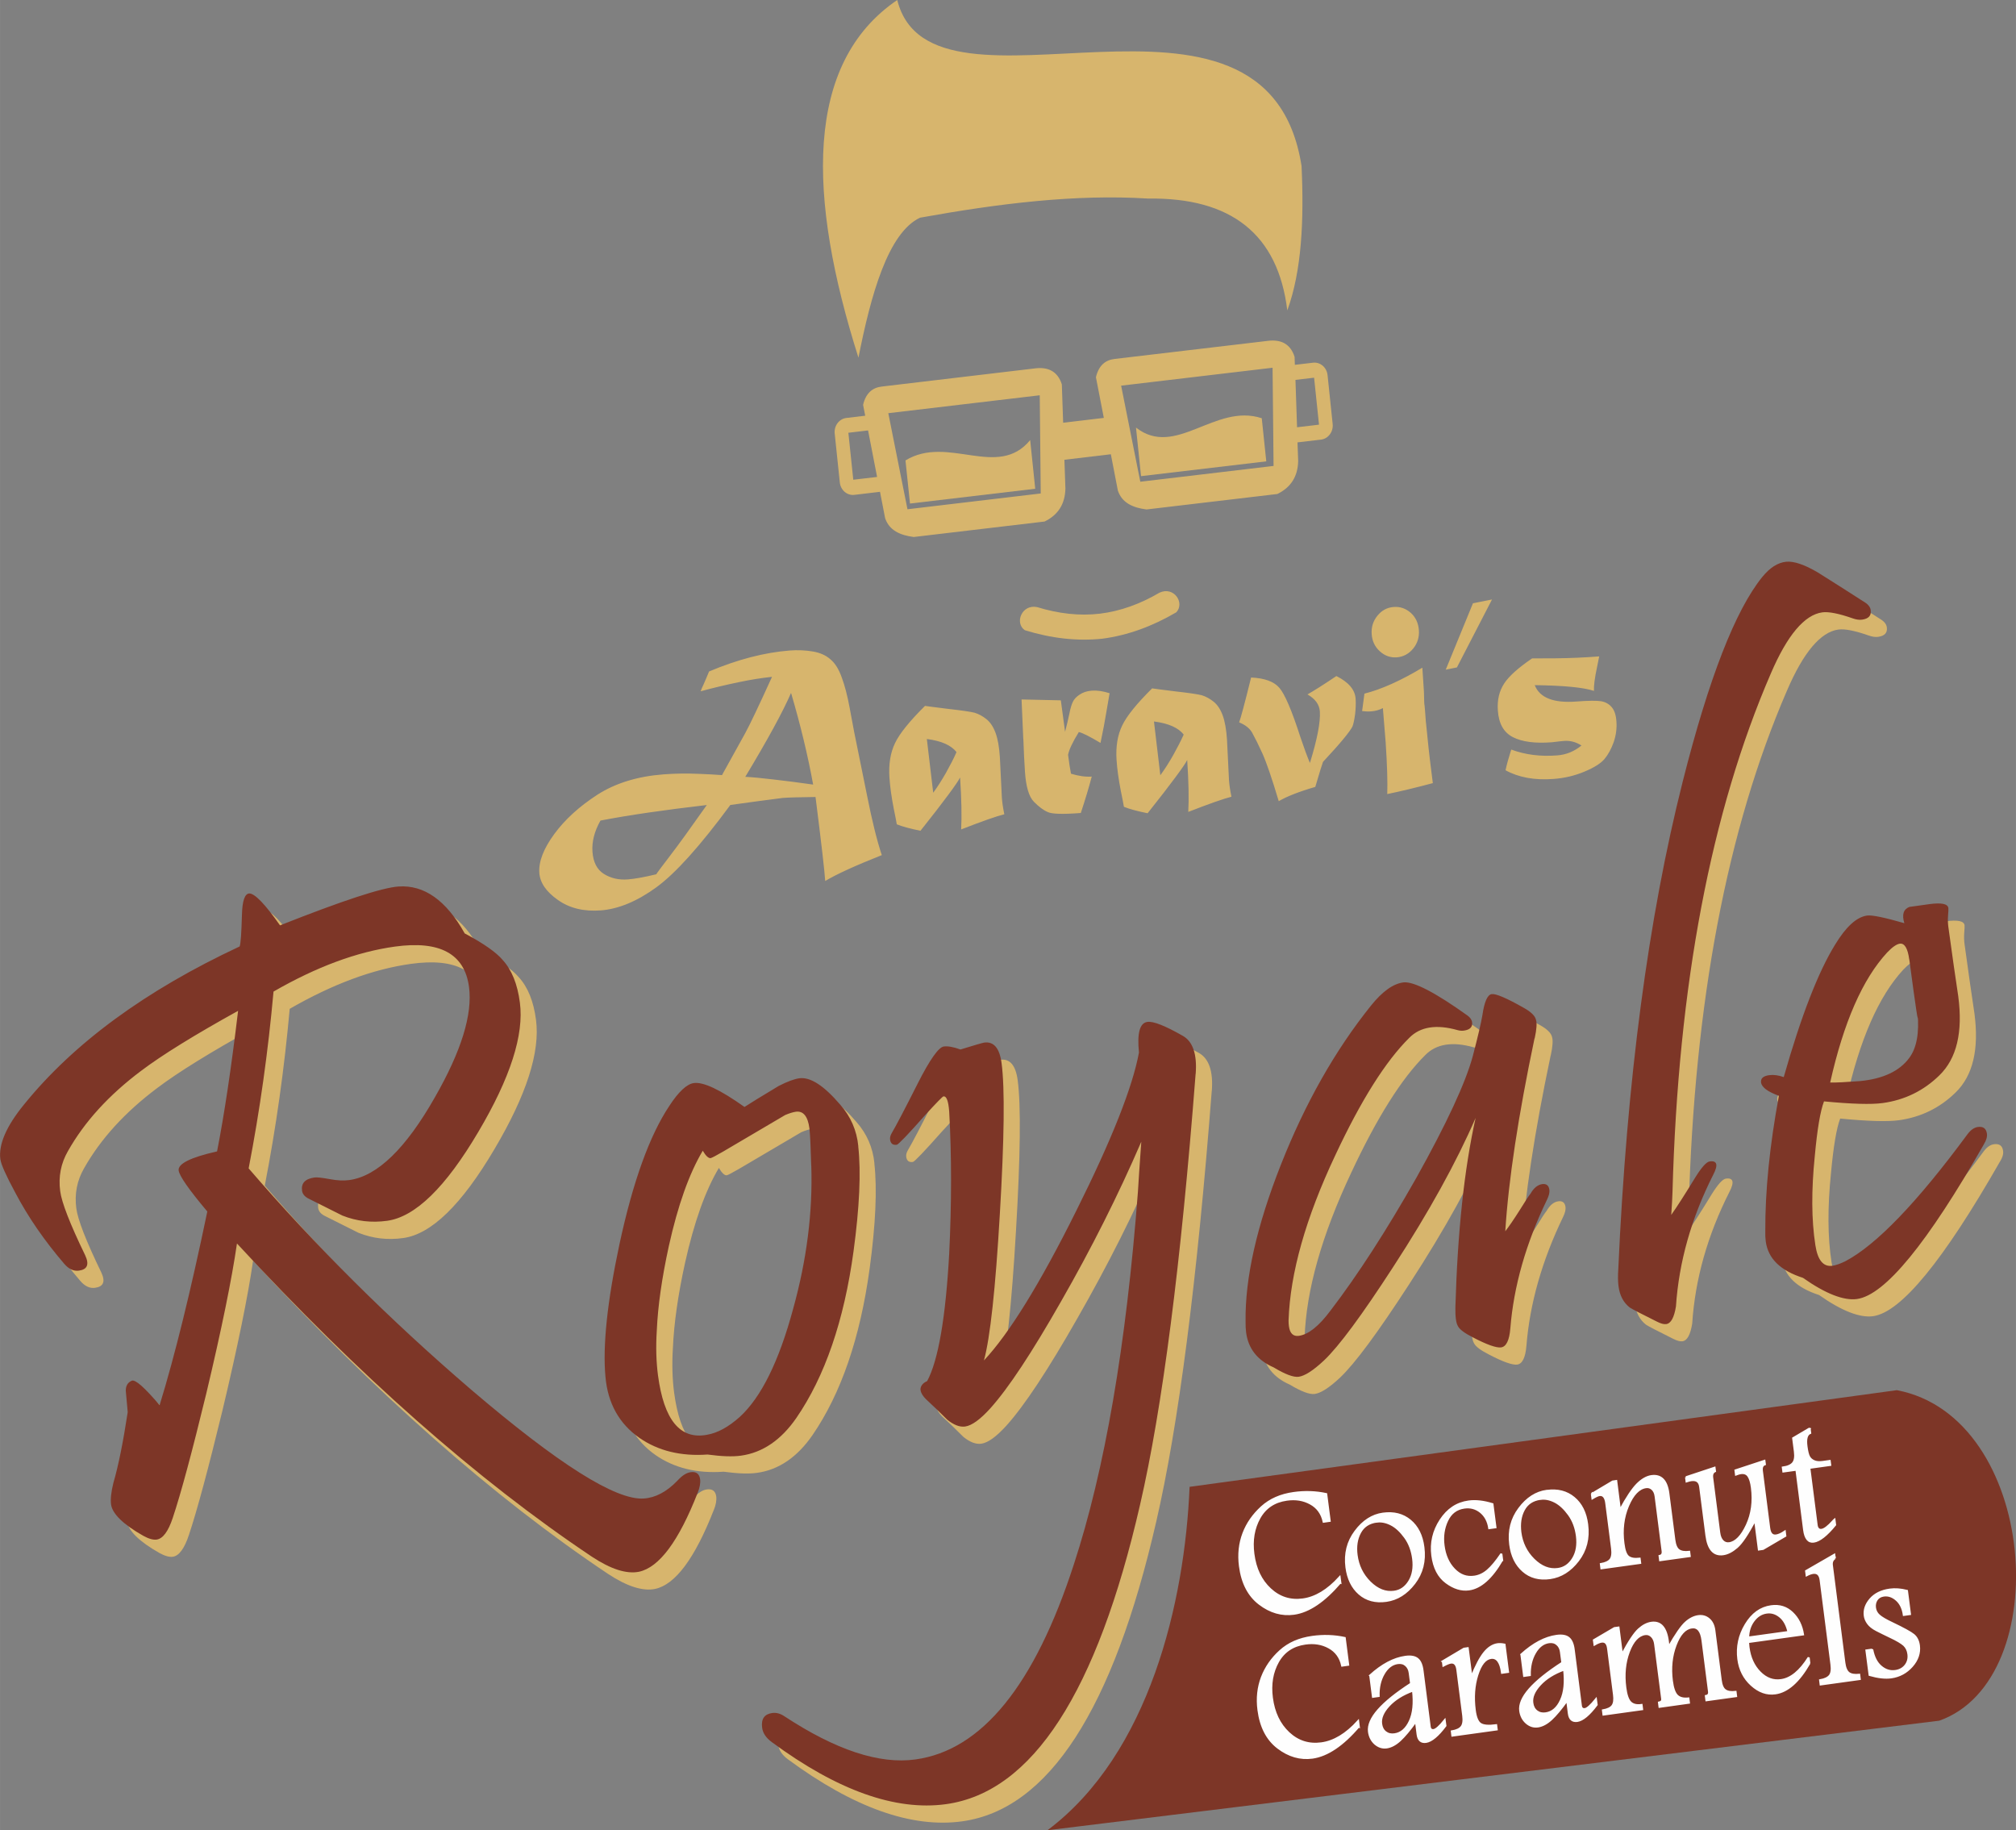 <?xml version="1.0" encoding="UTF-8"?>
<!DOCTYPE svg PUBLIC "-//W3C//DTD SVG 1.1//EN" "http://www.w3.org/Graphics/SVG/1.1/DTD/svg11.dtd">
<!-- Creator: CorelDRAW 2021 (64-Bit) -->
<svg xmlns="http://www.w3.org/2000/svg" xml:space="preserve" width="72.189mm" height="65.527mm" version="1.1" style="shape-rendering:geometricPrecision; text-rendering:geometricPrecision; image-rendering:optimizeQuality; fill-rule:evenodd; clip-rule:evenodd"
viewBox="0 0 303.91 275.87"
 xmlns:xlink="http://www.w3.org/1999/xlink"
 xmlns:xodm="http://www.corel.com/coreldraw/odm/2003">
 <rect x="0" y="0" width="303.91" height="275.87" fill="#808080" stroke="none"/>
 <defs>
  <style type="text/css">
   <![CDATA[
    .str0 {stroke:#FEFEFE;stroke-width:0.3;stroke-miterlimit:2.613}
    .fil2 {fill:#D7B56D}
    .fil3 {fill:#7D3627}
    .fil4 {fill:#FEFEFE;fill-rule:nonzero}
    .fil0 {fill:#D7B56D;fill-rule:nonzero}
    .fil1 {fill:#7D3627;fill-rule:nonzero}
   ]]>
  </style>
 </defs>
 <g id="Layer_x0020_1">
  <g id="_1594453883744">
   <path class="fil0" d="M107.59 227.63c-2.85,7.27 -5.79,11.22 -8.84,11.87 -1.86,0.37 -4.22,-0.37 -7.11,-2.28 -17.3,-11.57 -35.13,-27.31 -53.49,-47.2 -0.78,5.38 -2.31,12.9 -4.62,22.59 -2.14,8.81 -3.82,15.06 -5.06,18.77 -0.68,2.05 -1.49,3.14 -2.43,3.27 -0.5,0.07 -1.19,-0.11 -2.03,-0.58 -3.04,-1.73 -4.65,-3.33 -4.84,-4.71 -0.11,-0.83 0.02,-1.91 0.35,-3.25 0.78,-2.67 1.48,-6.22 2.16,-10.67 -0.1,-1.1 -0.2,-2.15 -0.29,-3.21 -0.01,-0.75 0.28,-1.26 0.91,-1.53 0.53,-0.21 1.93,1.03 4.19,3.69 2.3,-7.47 4.69,-17.2 7.19,-29.19 -2.79,-3.32 -4.21,-5.36 -4.32,-6.19 -0.13,-1 1.78,-1.97 5.79,-2.87 1.09,-5.55 2.15,-12.62 3.17,-21.19 -6.61,3.66 -11.49,6.68 -14.64,9.06 -4.86,3.65 -8.52,7.67 -11.02,12.1 -1.05,1.83 -1.45,3.83 -1.16,6.02 0.22,1.7 1.47,4.93 3.76,9.65 0.65,1.39 0.35,2.15 -0.93,2.33 -0.81,0.11 -1.54,-0.24 -2.22,-1.03 -2.96,-3.45 -5.43,-7.01 -7.39,-10.74 -1.38,-2.56 -2.13,-4.22 -2.24,-5.03 -0.29,-2.21 0.9,-4.96 3.53,-8.18 7.53,-9.31 18.37,-17.25 32.54,-23.87 0.17,-0.43 0.27,-2.01 0.35,-4.77 0.05,-2.14 0.44,-3.22 1.13,-3.22 0.82,0.02 2.37,1.62 4.61,4.81 9.42,-3.73 15.38,-5.69 17.88,-5.86 3.85,-0.26 7.18,2.1 9.96,7.07 2.84,1.51 4.74,2.84 5.72,4 1.37,1.49 2.24,3.64 2.6,6.43 0.64,4.84 -1.43,11.32 -6.26,19.48 -4.93,8.36 -9.51,12.83 -13.76,13.41 -2.35,0.33 -4.58,0.07 -6.74,-0.79 -1.66,-0.84 -3.35,-1.67 -5.01,-2.51 -0.64,-0.3 -1,-0.72 -1.07,-1.24 -0.15,-1.14 0.47,-1.79 1.89,-1.99 0.33,-0.05 1.07,0.03 2.23,0.24 1.16,0.22 2.16,0.27 3.02,0.15 4.2,-0.58 8.51,-4.74 12.9,-12.48 3.98,-6.95 5.69,-12.48 5.14,-16.63 -0.66,-4.99 -4.39,-7.02 -11.18,-6.08 -5.71,0.79 -11.8,3.04 -18.29,6.78 -0.81,8.99 -2.05,17.86 -3.76,26.65 10.09,11.7 21.25,22.8 33.53,33.34 13.13,11.21 21.79,16.69 26.02,16.42 1.76,-0.11 3.46,-1 5.1,-2.7 0.68,-0.75 1.33,-1.18 1.98,-1.27 0.85,-0.12 1.32,0.25 1.43,1.07 0.07,0.56 -0.05,1.26 -0.37,2.05zm24.22 -52.25c0.43,3.89 0.19,9.17 -0.71,15.81 -1.43,10.48 -4.32,18.87 -8.63,25.14 -2.29,3.31 -5.08,5.22 -8.34,5.67 -1.29,0.18 -2.96,0.11 -5.04,-0.17 -4.02,0.29 -7.46,-0.56 -10.27,-2.51 -3.06,-2.14 -4.77,-5.22 -5.12,-9.21 -0.43,-4.64 0.26,-11.3 2.11,-19.97 2.03,-9.45 4.55,-16.41 7.52,-20.86 1.4,-2.15 2.65,-3.3 3.69,-3.44 1.46,-0.2 3.99,1.01 7.64,3.6 0.84,-0.55 2.56,-1.6 5.17,-3.17 1.33,-0.68 2.37,-1.05 3.09,-1.15 1.66,-0.23 3.72,1.1 6.19,4 1.56,1.76 2.48,3.86 2.71,6.25zm-7.09 2.91c-0.08,-2.94 -0.17,-4.81 -0.27,-5.62 -0.24,-1.83 -0.93,-2.66 -2.04,-2.51 -0.41,0.06 -0.97,0.22 -1.62,0.5l-9.34 5.5c-1.09,0.63 -1.72,0.96 -1.89,0.99 -0.32,0.05 -0.73,-0.33 -1.19,-1.11 -2.05,3.44 -3.75,8.22 -5.11,14.35 -1.05,4.8 -1.66,9.06 -1.82,12.76 -0.16,2.5 -0.08,4.76 0.18,6.74 0.89,6.71 3.32,9.71 7.35,8.97 1.61,-0.27 3.26,-1.16 4.97,-2.69 3.25,-2.97 5.92,-8.4 8.05,-16.28 2.06,-7.41 2.97,-14.62 2.73,-21.6zm57.95 -13.85c-2.22,28.73 -5.01,50.36 -8.37,64.93 -6.49,28.3 -16.23,43.36 -29.26,45.16 -7.62,1.05 -16.38,-2.07 -26.26,-9.35 -0.86,-0.63 -1.36,-1.36 -1.46,-2.18 -0.17,-1.32 0.35,-2.05 1.53,-2.21 0.61,-0.08 1.21,0.08 1.81,0.48 7.75,5.1 14.34,7.28 19.78,6.53 10,-1.38 17.96,-11.18 23.87,-29.39 4.66,-14.24 7.89,-32.97 9.66,-56.14 0.09,-1.65 0.27,-4.19 0.51,-7.58 -3.48,8.07 -7.52,16.09 -12.1,24.08 -4.39,7.71 -7.94,13.09 -10.67,16.12 -1.51,1.66 -2.76,2.58 -3.79,2.72 -0.81,0.11 -1.72,-0.24 -2.69,-1.03 -1.05,-1.06 -2.11,-2.07 -3.2,-3.08 -0.48,-0.48 -0.76,-0.92 -0.82,-1.36 -0.01,-0.05 -0.01,-0.09 -0.02,-0.13 0.02,-0.53 0.36,-0.96 1.01,-1.25 1.67,-3.11 2.78,-9.51 3.32,-19.17 0.37,-7.59 0.38,-14.74 0,-21.48 -0.12,-1.57 -0.4,-2.33 -0.87,-2.26 -0.13,0.02 -1.03,0.94 -2.7,2.76 -2.63,2.97 -4.09,4.49 -4.33,4.53 -0.61,0.09 -0.93,-0.19 -1.01,-0.79 -0.04,-0.31 0.05,-0.62 0.25,-0.97 0.6,-1.01 1.93,-3.53 3.95,-7.54 1.81,-3.57 3.12,-5.4 3.89,-5.51 0.59,-0.08 1.43,0.05 2.52,0.45 2.13,-0.66 3.33,-1 3.57,-1.04 1.46,-0.2 2.33,0.84 2.63,3.11 0.5,3.79 0.41,11.34 -0.26,22.67 -0.66,11.33 -1.46,18.7 -2.4,22.13 3.79,-4.04 8.44,-11.54 13.92,-22.56 5.35,-10.71 8.49,-18.66 9.45,-23.85 -0.3,-2.93 0.12,-4.47 1.28,-4.63 0.89,-0.12 2.67,0.58 5.36,2.12 1.49,0.86 2.14,2.77 1.91,5.73zm51.09 -5.34c-2.45,11.65 -3.92,21.34 -4.41,29.08 0.55,-0.71 1.28,-1.77 2.16,-3.16 0.88,-1.42 1.41,-2.24 1.64,-2.5 0.48,-0.86 1.08,-1.35 1.76,-1.45 0.63,-0.09 1,0.2 1.09,0.85 0.05,0.4 -0.06,0.87 -0.34,1.46 -3.19,6.59 -5.04,13.09 -5.55,19.45 -0.14,1.79 -0.62,2.74 -1.38,2.85 -0.72,0.1 -2.16,-0.41 -4.28,-1.52 -1.26,-0.64 -2,-1.2 -2.24,-1.69 -0.28,-0.46 -0.41,-1.42 -0.38,-2.88 0.33,-11.3 1.33,-20.8 3.04,-28.5 -2.89,6.66 -7.02,14.16 -12.43,22.47 -4.72,7.28 -8.18,11.96 -10.43,14.09 -1.62,1.52 -2.89,2.33 -3.82,2.46 -0.76,0.1 -2.02,-0.36 -3.76,-1.41 -2.45,-1.07 -3.84,-2.83 -4.16,-5.28 -0.06,-0.47 -0.09,-1.03 -0.08,-1.65 -0.09,-6.55 1.69,-14.42 5.33,-23.64 3.64,-9.22 8.15,-17.2 13.54,-23.92 1.75,-2.19 3.41,-3.38 4.99,-3.55 1.54,-0.12 4.73,1.52 9.58,4.99 0.42,0.31 0.66,0.64 0.71,1.04 0.09,0.69 -0.32,1.11 -1.21,1.24 -0.33,0.05 -0.66,0.02 -0.98,-0.07 -3.18,-0.9 -5.61,-0.52 -7.26,1.14 -3.59,3.54 -7.31,9.46 -11.17,17.71 -4.47,9.47 -6.81,17.79 -7.05,24.9 -0,0.32 0.01,0.61 0.05,0.86 0.14,1.09 0.65,1.59 1.5,1.47 1.44,-0.2 3.02,-1.46 4.76,-3.79 4.14,-5.41 8.45,-12.09 12.95,-20.02 4.59,-8.22 7.42,-14.33 8.51,-18.34 0.77,-2.94 1.25,-5.01 1.45,-6.17 0.29,-2.04 0.77,-3.1 1.4,-3.19 0.63,-0.09 2.25,0.6 4.82,2.06 1.08,0.6 1.71,1.19 1.86,1.81 0.16,0.5 0.1,1.44 -0.2,2.82zm49.67 -65.81c0.6,0.37 0.95,0.78 1.01,1.27 0.11,0.82 -0.32,1.29 -1.3,1.43 -0.43,0.06 -0.89,-0.01 -1.4,-0.19 -2.09,-0.73 -3.62,-1.04 -4.6,-0.91 -2.68,0.37 -5.27,3.43 -7.75,9.2 -9.04,20.89 -13.98,46.95 -14.82,78.19 -0.02,0.84 -0.09,1.99 -0.19,3.43 0.84,-1.18 2.06,-3.08 3.66,-5.7 0.93,-1.49 1.65,-2.3 2.15,-2.36 1.11,-0.15 1.29,0.53 0.53,1.99 -3.31,6.54 -5.18,13.16 -5.62,19.87 -0.27,1.67 -0.75,2.56 -1.47,2.66 -0.35,0.05 -0.81,-0.07 -1.43,-0.39 -2.35,-1.17 -3.71,-1.87 -4.05,-2.1 -0.97,-0.75 -1.53,-1.83 -1.71,-3.24 -0.09,-0.69 -0.1,-1.55 -0.03,-2.58 1.28,-28.42 4.52,-52.91 9.72,-73.49 3.93,-15.55 7.93,-25.8 11.99,-30.81 1.13,-1.38 2.31,-2.16 3.6,-2.29 1.14,-0.11 2.74,0.42 4.76,1.61 2.32,1.45 4.62,2.92 6.95,4.42zm18.08 81.77c-8.54,14.96 -14.92,22.74 -19.14,23.33 -1.98,0.27 -4.72,-0.78 -8.14,-3.19 -3.4,-1.1 -5.26,-2.9 -5.61,-5.49 -0.06,-0.47 -0.09,-0.99 -0.07,-1.51 -0.03,-6.08 0.65,-12.89 2.05,-20.44 -1.68,-0.61 -2.59,-1.28 -2.68,-2.01 -0.08,-0.62 0.34,-0.98 1.23,-1.1 0.68,-0.09 1.4,0.01 2.19,0.29 2.62,-9.22 5.22,-15.89 7.74,-19.96 1.64,-2.7 3.24,-4.17 4.83,-4.39 0.72,-0.1 2.59,0.28 5.61,1.15 -0.39,-1.29 -0.14,-2.09 0.76,-2.45 0.04,-0.01 1.05,-0.14 3.01,-0.42 1.83,-0.25 2.79,-0.05 2.87,0.6 0.02,0.14 0,0.52 -0.05,1.14 -0.05,0.64 -0.02,1.21 0.05,1.72 0.21,1.58 0.49,3.52 0.81,5.81 0.35,2.31 0.57,3.85 0.68,4.63 0.71,5.39 -0.23,9.36 -2.84,11.9 -2.38,2.33 -5.23,3.72 -8.54,4.18 -1.74,0.24 -4.7,0.15 -8.86,-0.25 -0.56,1.46 -1.02,4.21 -1.39,8.25 -0.52,5.13 -0.51,9.6 0.09,13.43 0.34,2.24 1.19,3.29 2.56,3.1 0.5,-0.07 1.14,-0.29 1.93,-0.67 4.69,-2.47 10.85,-8.86 18.45,-19.17 0.47,-0.63 1,-1 1.54,-1.07 0.81,-0.11 1.27,0.21 1.38,1.01 0.06,0.47 -0.09,1.01 -0.46,1.59zm-11.26 -27.84c-0.22,-1.69 -0.71,-2.49 -1.42,-2.39 -0.48,0.07 -1.11,0.49 -1.91,1.33 -3.71,4.01 -6.57,10.56 -8.59,19.6 0.87,0.02 2.39,-0.06 4.52,-0.22 3.46,-0.34 5.94,-1.5 7.41,-3.5 1.09,-1.47 1.53,-3.73 1.24,-6.76 0.19,2.25 -0.23,-0.44 -1.24,-8.07z"/>
   <path class="fil1" d="M105.16 225.04c-2.85,7.27 -5.79,11.22 -8.84,11.87 -1.86,0.37 -4.22,-0.37 -7.11,-2.28 -17.3,-11.57 -35.13,-27.31 -53.49,-47.2 -0.78,5.37 -2.31,12.9 -4.62,22.59 -2.14,8.81 -3.82,15.06 -5.06,18.77 -0.68,2.05 -1.49,3.14 -2.43,3.27 -0.5,0.07 -1.19,-0.11 -2.03,-0.58 -3.05,-1.73 -4.65,-3.33 -4.84,-4.71 -0.11,-0.82 0.02,-1.91 0.35,-3.25 0.78,-2.67 1.48,-6.22 2.16,-10.67 -0.1,-1.1 -0.2,-2.15 -0.29,-3.21 -0.01,-0.75 0.28,-1.26 0.91,-1.53 0.53,-0.21 1.93,1.03 4.19,3.69 2.3,-7.47 4.69,-17.2 7.19,-29.19 -2.79,-3.32 -4.21,-5.36 -4.32,-6.19 -0.13,-1 1.78,-1.97 5.79,-2.87 1.09,-5.55 2.15,-12.62 3.17,-21.19 -6.61,3.66 -11.49,6.68 -14.64,9.06 -4.86,3.65 -8.52,7.67 -11.02,12.1 -1.05,1.83 -1.45,3.83 -1.16,6.02 0.22,1.69 1.47,4.93 3.76,9.65 0.65,1.39 0.35,2.15 -0.93,2.33 -0.81,0.11 -1.54,-0.24 -2.22,-1.03 -2.96,-3.45 -5.43,-7.01 -7.39,-10.74 -1.38,-2.56 -2.13,-4.22 -2.24,-5.03 -0.29,-2.21 0.9,-4.96 3.53,-8.19 7.53,-9.31 18.37,-17.25 32.54,-23.87 0.17,-0.43 0.27,-2.01 0.35,-4.77 0.05,-2.14 0.44,-3.22 1.13,-3.22 0.82,0.02 2.37,1.62 4.61,4.81 9.42,-3.73 15.38,-5.69 17.88,-5.86 3.85,-0.26 7.18,2.09 9.96,7.07 2.84,1.51 4.74,2.84 5.72,4 1.37,1.49 2.24,3.64 2.6,6.43 0.64,4.84 -1.43,11.32 -6.26,19.48 -4.93,8.36 -9.51,12.83 -13.76,13.41 -2.35,0.32 -4.58,0.07 -6.74,-0.79 -1.66,-0.84 -3.35,-1.67 -5.01,-2.51 -0.64,-0.3 -1,-0.72 -1.07,-1.24 -0.15,-1.14 0.47,-1.79 1.89,-1.99 0.33,-0.05 1.07,0.03 2.23,0.24 1.16,0.22 2.16,0.27 3.01,0.15 4.2,-0.58 8.51,-4.74 12.9,-12.48 3.98,-6.95 5.69,-12.48 5.14,-16.63 -0.66,-4.99 -4.39,-7.02 -11.18,-6.08 -5.71,0.79 -11.8,3.04 -18.29,6.78 -0.81,8.99 -2.05,17.86 -3.75,26.65 10.09,11.7 21.25,22.8 33.53,33.34 13.13,11.21 21.79,16.69 26.02,16.42 1.76,-0.11 3.46,-1 5.1,-2.7 0.68,-0.75 1.33,-1.18 1.98,-1.27 0.85,-0.12 1.32,0.25 1.43,1.07 0.07,0.56 -0.05,1.26 -0.37,2.05zm24.22 -52.25c0.43,3.89 0.19,9.17 -0.71,15.81 -1.43,10.48 -4.32,18.87 -8.63,25.14 -2.29,3.31 -5.08,5.22 -8.34,5.67 -1.29,0.18 -2.96,0.11 -5.04,-0.17 -4.02,0.29 -7.46,-0.56 -10.27,-2.51 -3.06,-2.14 -4.77,-5.22 -5.12,-9.21 -0.43,-4.64 0.26,-11.3 2.11,-19.97 2.03,-9.45 4.55,-16.41 7.52,-20.86 1.4,-2.15 2.65,-3.3 3.69,-3.44 1.46,-0.2 3.99,1.01 7.64,3.6 0.84,-0.55 2.56,-1.6 5.17,-3.17 1.33,-0.68 2.37,-1.05 3.09,-1.15 1.66,-0.23 3.72,1.1 6.19,4 1.56,1.76 2.48,3.86 2.71,6.25zm-7.09 2.91c-0.08,-2.94 -0.17,-4.81 -0.27,-5.62 -0.24,-1.83 -0.93,-2.66 -2.04,-2.51 -0.41,0.06 -0.97,0.22 -1.62,0.5l-9.34 5.5c-1.09,0.63 -1.72,0.96 -1.89,0.99 -0.32,0.05 -0.73,-0.33 -1.19,-1.11 -2.05,3.44 -3.75,8.22 -5.11,14.35 -1.05,4.8 -1.66,9.06 -1.82,12.76 -0.16,2.5 -0.08,4.75 0.18,6.74 0.89,6.71 3.32,9.71 7.35,8.97 1.61,-0.27 3.26,-1.16 4.97,-2.69 3.25,-2.97 5.92,-8.4 8.05,-16.28 2.06,-7.41 2.97,-14.62 2.74,-21.6zm57.95 -13.85c-2.22,28.73 -5.01,50.36 -8.37,64.93 -6.49,28.3 -16.23,43.36 -29.26,45.16 -7.62,1.05 -16.38,-2.07 -26.26,-9.35 -0.86,-0.63 -1.36,-1.36 -1.46,-2.18 -0.17,-1.32 0.35,-2.05 1.53,-2.21 0.61,-0.08 1.21,0.08 1.81,0.48 7.75,5.1 14.34,7.28 19.78,6.52 10,-1.38 17.96,-11.18 23.87,-29.39 4.66,-14.24 7.89,-32.97 9.66,-56.14 0.09,-1.65 0.27,-4.19 0.51,-7.58 -3.48,8.06 -7.52,16.09 -12.1,24.08 -4.39,7.71 -7.94,13.09 -10.67,16.12 -1.51,1.66 -2.76,2.58 -3.79,2.73 -0.81,0.11 -1.72,-0.24 -2.69,-1.03 -1.05,-1.06 -2.11,-2.07 -3.2,-3.08 -0.48,-0.48 -0.76,-0.92 -0.82,-1.36 -0.01,-0.05 -0.01,-0.09 -0.02,-0.13 0.02,-0.53 0.36,-0.96 1.01,-1.25 1.67,-3.11 2.78,-9.51 3.32,-19.17 0.37,-7.59 0.38,-14.74 0,-21.48 -0.12,-1.57 -0.4,-2.33 -0.87,-2.26 -0.13,0.02 -1.03,0.94 -2.7,2.76 -2.62,2.97 -4.09,4.49 -4.33,4.53 -0.61,0.08 -0.93,-0.19 -1.01,-0.79 -0.04,-0.31 0.05,-0.62 0.25,-0.97 0.6,-1.01 1.93,-3.53 3.95,-7.54 1.81,-3.57 3.12,-5.4 3.89,-5.51 0.59,-0.08 1.43,0.05 2.52,0.45 2.13,-0.66 3.33,-1 3.57,-1.04 1.46,-0.2 2.33,0.84 2.63,3.11 0.5,3.79 0.41,11.34 -0.26,22.67 -0.66,11.33 -1.46,18.7 -2.4,22.13 3.79,-4.04 8.44,-11.54 13.92,-22.56 5.35,-10.71 8.49,-18.66 9.45,-23.85 -0.3,-2.93 0.12,-4.47 1.28,-4.62 0.89,-0.12 2.67,0.58 5.36,2.12 1.49,0.86 2.14,2.77 1.91,5.73zm51.09 -5.34c-2.45,11.65 -3.92,21.34 -4.41,29.08 0.55,-0.71 1.28,-1.77 2.16,-3.16 0.88,-1.42 1.41,-2.24 1.64,-2.5 0.48,-0.86 1.09,-1.35 1.76,-1.45 0.63,-0.09 1,0.2 1.09,0.85 0.05,0.4 -0.06,0.87 -0.34,1.46 -3.19,6.59 -5.04,13.09 -5.55,19.45 -0.14,1.79 -0.62,2.74 -1.38,2.85 -0.72,0.1 -2.16,-0.41 -4.28,-1.52 -1.26,-0.64 -2,-1.2 -2.24,-1.69 -0.28,-0.46 -0.41,-1.42 -0.38,-2.88 0.33,-11.3 1.33,-20.8 3.05,-28.5 -2.89,6.66 -7.02,14.16 -12.43,22.47 -4.72,7.28 -8.18,11.96 -10.43,14.09 -1.62,1.52 -2.89,2.33 -3.82,2.46 -0.76,0.1 -2.02,-0.36 -3.76,-1.41 -2.45,-1.07 -3.84,-2.83 -4.16,-5.28 -0.06,-0.47 -0.09,-1.03 -0.08,-1.65 -0.09,-6.55 1.69,-14.42 5.33,-23.64 3.64,-9.22 8.15,-17.2 13.54,-23.92 1.75,-2.19 3.41,-3.38 4.99,-3.55 1.54,-0.12 4.73,1.52 9.58,4.99 0.42,0.3 0.66,0.64 0.71,1.04 0.09,0.69 -0.32,1.11 -1.21,1.24 -0.33,0.05 -0.66,0.02 -0.98,-0.07 -3.18,-0.9 -5.61,-0.52 -7.26,1.14 -3.59,3.54 -7.31,9.46 -11.17,17.71 -4.47,9.47 -6.81,17.79 -7.05,24.9 -0,0.32 0.01,0.61 0.05,0.86 0.14,1.09 0.65,1.59 1.5,1.47 1.44,-0.2 3.02,-1.46 4.76,-3.79 4.14,-5.41 8.45,-12.09 12.95,-20.02 4.59,-8.22 7.42,-14.33 8.51,-18.34 0.77,-2.94 1.25,-5.01 1.45,-6.17 0.29,-2.04 0.77,-3.1 1.4,-3.19 0.63,-0.09 2.25,0.6 4.82,2.06 1.08,0.6 1.71,1.19 1.86,1.81 0.16,0.5 0.1,1.44 -0.2,2.82zm49.67 -65.81c0.6,0.37 0.95,0.78 1.01,1.27 0.11,0.83 -0.32,1.29 -1.3,1.43 -0.43,0.06 -0.89,-0.01 -1.4,-0.19 -2.09,-0.73 -3.62,-1.04 -4.6,-0.91 -2.68,0.37 -5.27,3.43 -7.75,9.2 -9.04,20.89 -13.98,46.95 -14.83,78.19 -0.02,0.84 -0.09,1.99 -0.19,3.43 0.84,-1.18 2.06,-3.08 3.66,-5.7 0.93,-1.49 1.65,-2.3 2.15,-2.36 1.11,-0.15 1.29,0.53 0.53,1.99 -3.31,6.54 -5.18,13.16 -5.63,19.87 -0.27,1.67 -0.75,2.56 -1.47,2.66 -0.35,0.05 -0.81,-0.07 -1.43,-0.39 -2.35,-1.17 -3.71,-1.87 -4.05,-2.1 -0.97,-0.75 -1.53,-1.83 -1.71,-3.24 -0.09,-0.69 -0.1,-1.55 -0.03,-2.59 1.28,-28.42 4.52,-52.91 9.72,-73.49 3.93,-15.55 7.93,-25.8 11.99,-30.81 1.13,-1.38 2.31,-2.16 3.6,-2.29 1.14,-0.11 2.74,0.42 4.76,1.61 2.32,1.45 4.62,2.92 6.95,4.42zm18.08 81.77c-8.54,14.96 -14.92,22.74 -19.14,23.33 -1.98,0.27 -4.72,-0.78 -8.14,-3.19 -3.41,-1.1 -5.26,-2.9 -5.61,-5.49 -0.06,-0.47 -0.09,-0.99 -0.07,-1.51 -0.03,-6.08 0.65,-12.89 2.05,-20.44 -1.68,-0.61 -2.59,-1.28 -2.69,-2.01 -0.08,-0.62 0.34,-0.98 1.23,-1.1 0.67,-0.09 1.4,0.01 2.19,0.29 2.62,-9.22 5.22,-15.89 7.74,-19.96 1.64,-2.7 3.24,-4.17 4.83,-4.39 0.72,-0.1 2.59,0.28 5.61,1.15 -0.39,-1.29 -0.14,-2.09 0.76,-2.45 0.04,-0.01 1.05,-0.14 3.01,-0.42 1.83,-0.25 2.79,-0.05 2.87,0.6 0.02,0.14 0,0.52 -0.05,1.14 -0.05,0.64 -0.02,1.21 0.05,1.72 0.21,1.58 0.49,3.52 0.81,5.81 0.35,2.31 0.57,3.85 0.68,4.63 0.71,5.4 -0.23,9.36 -2.84,11.9 -2.38,2.33 -5.23,3.72 -8.54,4.18 -1.74,0.24 -4.7,0.15 -8.86,-0.25 -0.56,1.46 -1.02,4.21 -1.39,8.25 -0.52,5.13 -0.51,9.6 0.09,13.43 0.34,2.24 1.19,3.29 2.56,3.1 0.5,-0.07 1.14,-0.29 1.93,-0.67 4.69,-2.46 10.85,-8.86 18.45,-19.17 0.47,-0.63 1,-1 1.54,-1.08 0.81,-0.11 1.27,0.21 1.38,1.01 0.06,0.47 -0.09,1.01 -0.46,1.59zm-11.26 -27.84c-0.22,-1.69 -0.71,-2.49 -1.42,-2.39 -0.48,0.07 -1.11,0.49 -1.91,1.33 -3.71,4.01 -6.57,10.56 -8.59,19.6 0.87,0.02 2.39,-0.06 4.52,-0.22 3.46,-0.34 5.94,-1.5 7.41,-3.5 1.09,-1.47 1.53,-3.73 1.24,-6.76 0.19,2.25 -0.23,-0.44 -1.24,-8.07z"/>
   <g>
    <path class="fil2" d="M138.7 32.81c-4.84,2.27 -7.43,11.69 -9.29,21.1 -7.68,-24.2 -8.2,-44.36 5.85,-53.91 5.2,20.88 55.74,-8.33 60.95,25.03 0.38,8.15 0.03,15.79 -2.15,21.76 -1.4,-11.53 -8.5,-17.04 -20.98,-16.86 -10.89,-0.69 -22.51,0.74 -34.37,2.88z"/>
    <path class="fil2" d="M166.18 96.27c3.8,-0.5 7.52,-1.85 11.15,-3.98 1.32,-1.43 -0.37,-3.96 -2.53,-2.96 -2.93,1.72 -5.93,2.8 -9.01,3.17 -3.07,0.36 -6.22,-0 -9.44,-0.99 -2.32,-0.48 -3.44,2.39 -1.86,3.48 3.98,1.23 7.88,1.68 11.7,1.28z"/>
    <path class="fil2" d="M168.07 54.1c-1.41,0.15 -2.43,0.95 -2.86,2.76l1.19 6.13 -6.13 0.73 -0.2 -5.78c-0.61,-1.94 -2.03,-2.65 -3.98,-2.42l-23.12 2.74c-1.41,0.15 -2.43,0.95 -2.86,2.76l0.32 1.64 -2.85 0.34c-1.08,0.13 -1.87,1.18 -1.75,2.34l0.77 7.38c0.12,1.16 1.11,2 2.19,1.87l3.87 -0.46 0.77 3.97c0.62,1.84 2.25,2.58 4.32,2.84l19.72 -2.33c2,-0.97 3.09,-2.6 3.14,-4.97l-0.15 -4.34 7 -0.83 1.06 5.48c0.62,1.84 2.25,2.58 4.32,2.84l19.72 -2.33c2,-0.97 3.09,-2.6 3.14,-4.97l-0.1 -2.81 3.55 -0.42c1.08,-0.13 1.87,-1.18 1.75,-2.34l-0.77 -7.38c-0.12,-1.16 -1.11,-2 -2.19,-1.87l-2.74 0.32 -0.04 -1.2c-0.61,-1.94 -2.03,-2.65 -3.98,-2.42l-23.12 2.73zm-37.21 10.78l1.36 7.01 -3.59 0.42 -0.74 -7.08 2.96 -0.35zm64.67 -0.48l-0.24 -7.14 2.81 -0.33 0.74 7.08 -3.3 0.39zm-58.73 12.36l-2.89 -14.48 22.83 -2.7 0.15 14.8 -20.08 2.38zm35.1 -4.15l-2.89 -14.48 22.83 -2.7 0.15 14.8 -20.08 2.38z"/>
    <path class="fil2" d="M155.29 66.34c-4.88,5.95 -12.39,-0.85 -18.79,3.06l0.68 6.5 18.88 -2.23 -0.76 -7.32z"/>
    <path class="fil2" d="M171.25 64.45c5.99,4.67 11.92,-3.73 18.96,-1.41l0.68 6.5 -18.88 2.23 -0.76 -7.32z"/>
    <path class="fil0" d="M90.52 123.68c-0.91,1.61 -1.31,3.17 -1.21,4.68 0.11,1.59 0.68,2.71 1.73,3.37 1.04,0.65 2.25,0.93 3.62,0.82 1.05,-0.08 2.47,-0.34 4.27,-0.77 0.06,-0.13 0.76,-1.07 2.1,-2.82 1.22,-1.59 3.06,-4.13 5.52,-7.62 -6.37,0.74 -11.71,1.51 -16.02,2.34zm21.83 -6.59c1,0.05 2.42,0.18 4.25,0.4 1.84,0.21 3.83,0.46 5.98,0.77 -0.79,-4.35 -1.9,-8.96 -3.33,-13.82 -1.24,2.86 -3.54,7.07 -6.9,12.65zm-6.74 -12.87c0.11,-0.32 0.26,-0.67 0.44,-1.03 0.34,-0.78 0.62,-1.43 0.84,-1.98 4.3,-1.81 8.35,-2.86 12.16,-3.16 1.21,-0.09 2.38,-0.04 3.5,0.15 1.06,0.18 1.95,0.57 2.65,1.19 0.69,0.58 1.26,1.49 1.7,2.74 0.46,1.24 0.85,2.76 1.18,4.54l0.69 3.69 1.93 9.51c0.77,3.89 1.52,6.9 2.23,9.02 -4.03,1.6 -6.87,2.9 -8.53,3.9 -0.1,-1.55 -0.59,-5.78 -1.46,-12.66 -2.43,0.03 -4.07,0.07 -4.94,0.14 -0.93,0.11 -2.15,0.27 -3.66,0.48 -1.52,0.21 -2.93,0.4 -4.24,0.58 -4.54,6.16 -8.25,10.29 -11.14,12.4 -2.91,2.12 -5.71,3.28 -8.37,3.49 -2.59,0.2 -4.75,-0.33 -6.5,-1.58 -1.76,-1.23 -2.69,-2.6 -2.79,-4.09 -0.11,-1.69 0.64,-3.63 2.25,-5.83 1.59,-2.17 3.75,-4.15 6.5,-5.93 2.73,-1.75 6.05,-2.77 9.95,-3.07 0.93,-0.07 1.82,-0.11 2.67,-0.12 0.85,-0.01 1.81,0 2.89,0.05 1.07,0.04 2.17,0.1 3.28,0.18l3.5 -6.32c0.68,-1.24 2.03,-4.07 4.04,-8.49 -1.52,0.16 -3.2,0.42 -5.04,0.81 -1.84,0.38 -3.75,0.83 -5.73,1.37zm34.11 7.17l0.96 8.1c0.66,-0.9 1.3,-1.91 1.93,-3.01 0.62,-1.11 1.16,-2.15 1.58,-3.11 -0.78,-1.03 -2.27,-1.7 -4.47,-1.98zm-0.26 -4.99c0.2,0.04 1.39,0.19 3.56,0.46 1.96,0.22 3.26,0.41 3.9,0.57 0.62,0.19 1.22,0.51 1.8,0.98 0.58,0.47 1.03,1.16 1.36,2.06 0.33,0.89 0.55,2.11 0.65,3.67l0.3 6.09c0.05,0.71 0.17,1.55 0.37,2.5 -1.19,0.3 -3.36,1.06 -6.51,2.29 0.11,-1.91 0.06,-4.52 -0.16,-7.83 -0.19,0.4 -0.78,1.27 -1.76,2.59 -0.98,1.33 -2.38,3.14 -4.21,5.44 -1.54,-0.31 -2.73,-0.63 -3.57,-0.97 -0.09,-0.52 -0.24,-1.32 -0.47,-2.42 -0.33,-1.71 -0.55,-3.26 -0.64,-4.65 -0.13,-2.01 0.15,-3.74 0.85,-5.18 0.67,-1.42 2.18,-3.29 4.52,-5.61zm14.8 5l-0.26 -5.97 5.92 0.13 0.64 4.75c0.25,-0.96 0.47,-1.9 0.66,-2.8 0.14,-0.74 0.32,-1.32 0.52,-1.74 0.19,-0.4 0.53,-0.76 1.04,-1.09 0.49,-0.33 1.08,-0.52 1.8,-0.58 0.8,-0.06 1.7,0.07 2.69,0.39l-0.46 2.68c-0.23,1.44 -0.54,3.05 -0.91,4.81 -1.62,-0.97 -2.72,-1.52 -3.27,-1.64 -0.94,1.53 -1.48,2.67 -1.62,3.43 0.16,1.24 0.3,2.18 0.44,2.85 1.19,0.36 2.24,0.5 3.13,0.43 -0.44,1.67 -0.99,3.5 -1.65,5.49 -2.69,0.21 -4.35,0.16 -4.98,-0.14 -0.66,-0.28 -1.35,-0.8 -2.09,-1.55 -0.75,-0.76 -1.2,-2.28 -1.35,-4.55 -0.1,-1.49 -0.18,-3.12 -0.24,-4.91zm19.7 -2.65l0.96 8.1c0.66,-0.89 1.3,-1.9 1.93,-3.01 0.62,-1.11 1.16,-2.15 1.59,-3.11 -0.78,-1.03 -2.28,-1.7 -4.47,-1.98zm-0.26 -4.99c0.2,0.04 1.39,0.19 3.56,0.46 1.96,0.22 3.26,0.41 3.9,0.57 0.62,0.19 1.22,0.52 1.8,0.98 0.58,0.47 1.03,1.16 1.36,2.06 0.33,0.89 0.55,2.11 0.65,3.67l0.3 6.09c0.05,0.71 0.17,1.55 0.37,2.5 -1.19,0.3 -3.36,1.06 -6.51,2.29 0.11,-1.91 0.06,-4.52 -0.16,-7.83 -0.19,0.41 -0.78,1.27 -1.76,2.59 -0.98,1.33 -2.38,3.14 -4.21,5.44 -1.54,-0.31 -2.73,-0.63 -3.57,-0.97 -0.09,-0.52 -0.24,-1.32 -0.47,-2.42 -0.33,-1.71 -0.55,-3.26 -0.64,-4.65 -0.13,-2.01 0.15,-3.74 0.85,-5.18 0.67,-1.42 2.18,-3.29 4.52,-5.61zm14.89 -1.64c2.04,0.09 3.46,0.61 4.27,1.55 0.83,0.96 1.89,3.44 3.18,7.45 0.52,1.55 1,2.85 1.43,3.88 1.1,-3.56 1.6,-6.15 1.5,-7.75 -0.07,-1.05 -0.69,-1.91 -1.87,-2.58 0.97,-0.55 2.43,-1.47 4.36,-2.77 1.84,0.92 2.81,2.06 2.9,3.42 0.05,0.7 0.02,1.49 -0.08,2.35 -0.12,0.85 -0.25,1.47 -0.4,1.84 -0.18,0.36 -0.62,0.98 -1.34,1.85 -0.73,0.89 -1.77,2.05 -3.1,3.48 -0.11,0.27 -0.5,1.53 -1.16,3.77 -2.45,0.71 -4.28,1.43 -5.51,2.15 -1,-3.34 -1.81,-5.73 -2.44,-7.15 -0.59,-1.3 -1.11,-2.34 -1.54,-3.12 -0.36,-0.68 -1.03,-1.22 -1.99,-1.61 0.23,-0.6 0.84,-2.85 1.8,-6.75zm16.75 5.05l0.35 -2.62c2.57,-0.65 5.48,-1.96 8.73,-3.91l0.24 3.64 0.04 1.55c0.01,0.21 0.03,0.39 0.06,0.56 0.05,0.46 0.09,1.09 0.15,1.88 0.02,0.36 0.05,0.65 0.08,0.87l0.37 3.63c0.08,0.78 0.29,2.54 0.64,5.27 -2.63,0.7 -4.92,1.25 -6.87,1.65 0.06,-1.75 -0.01,-4.35 -0.24,-7.78l-0.42 -5.18c-0.52,0.27 -1.1,0.44 -1.72,0.49 -0.47,0.04 -0.94,0.02 -1.41,-0.04zm4.74 -15.68c0.97,-0.08 1.84,0.22 2.59,0.88 0.75,0.67 1.15,1.55 1.23,2.65 0.07,1.03 -0.22,1.95 -0.87,2.75 -0.66,0.8 -1.48,1.23 -2.45,1.31 -0.97,0.07 -1.83,-0.23 -2.58,-0.92 -0.75,-0.68 -1.15,-1.54 -1.22,-2.59 -0.07,-1.05 0.22,-1.97 0.87,-2.77 0.64,-0.79 1.45,-1.23 2.43,-1.31zm7.87 9.44l4.1 -10 2.87 -0.57 -5.29 10.24 -1.68 0.34zm13.03 -1.69c0.08,-0.01 1.2,-0.01 3.35,-0.01 2.31,-0.02 4.56,-0.12 6.75,-0.29 -0.01,0.06 -0.12,0.59 -0.32,1.59 -0.35,1.63 -0.51,2.83 -0.47,3.61 -1.55,-0.52 -4.53,-0.81 -8.93,-0.87 0.75,1.91 2.84,2.73 6.29,2.47 1.81,-0.14 3.06,-0.15 3.74,-0.04 0.65,0.12 1.19,0.42 1.6,0.92 0.4,0.48 0.63,1.2 0.69,2.17 0.07,1.03 -0.07,2.06 -0.42,3.09 -0.37,1.02 -0.83,1.86 -1.37,2.51 -0.56,0.67 -1.57,1.31 -3.04,1.92 -1.45,0.61 -3.01,0.98 -4.65,1.1 -2.84,0.22 -5.26,-0.22 -7.24,-1.31 0.18,-0.85 0.47,-1.89 0.86,-3.12 2.08,0.78 4.4,1.08 6.94,0.88 1.35,-0.1 2.56,-0.6 3.65,-1.49 -0.83,-0.53 -1.71,-0.76 -2.64,-0.69 -0.19,0.01 -0.42,0.04 -0.7,0.07 -0.65,0.08 -1.01,0.12 -1.1,0.13 -2.55,0.2 -4.52,-0.06 -5.9,-0.77 -1.38,-0.7 -2.14,-2.04 -2.27,-4.03 -0.11,-1.57 0.21,-2.92 0.95,-4.05 0.72,-1.11 2.13,-2.37 4.23,-3.8z"/>
   </g>
   <path class="fil3" d="M179.33 224.11l106.62 -14.57c21.24,4.02 24.01,43.59 6.39,49.82l-134.43 16.51c15.39,-11.55 20.7,-34.42 21.42,-51.76z"/>
   <path class="fil4 str0" d="M202.03 238.55c-2.41,2.81 -4.72,4.38 -6.96,4.69 -1.83,0.25 -3.56,-0.24 -5.2,-1.49 -1.64,-1.25 -2.62,-3.15 -2.95,-5.69 -0.23,-1.78 -0.05,-3.41 0.52,-4.92 0.57,-1.51 1.5,-2.83 2.76,-3.98 1.27,-1.15 2.87,-1.85 4.82,-2.12 1.69,-0.24 3.34,-0.18 4.91,0.16l0.52 4.04 -0.91 0.13c-0.27,-1.25 -0.93,-2.16 -1.99,-2.74 -1.05,-0.58 -2.24,-0.77 -3.57,-0.58 -1.86,0.26 -3.23,1.17 -4.11,2.73 -0.88,1.57 -1.19,3.38 -0.92,5.44 0.29,2.23 1.12,3.99 2.53,5.3 1.4,1.3 3.04,1.82 4.94,1.56 1.9,-0.26 3.74,-1.37 5.53,-3.34l0.11 0.82zm6.46 -10.4c1.62,-0.22 2.98,0.12 4.09,1.04 1.11,0.92 1.78,2.26 2,4.02 0.27,2.09 -0.19,3.9 -1.37,5.44 -1.18,1.54 -2.59,2.42 -4.22,2.65 -1.63,0.23 -2.99,-0.13 -4.07,-1.07 -1.08,-0.94 -1.73,-2.28 -1.95,-4 -0.26,-2.05 0.19,-3.85 1.36,-5.41 1.16,-1.56 2.55,-2.45 4.15,-2.67zm-0.96 1.2c-1.17,0.16 -2,0.71 -2.51,1.67 -0.51,0.95 -0.68,2.08 -0.51,3.38 0.21,1.6 0.87,2.97 2.01,4.1 1.14,1.12 2.35,1.6 3.65,1.42 0.96,-0.13 1.72,-0.66 2.28,-1.58 0.56,-0.92 0.75,-2.05 0.58,-3.39 -0.16,-1.24 -0.56,-2.32 -1.22,-3.23 -0.66,-0.91 -1.36,-1.56 -2.11,-1.94 -0.75,-0.38 -1.47,-0.52 -2.16,-0.42zm18.91 5.8c-1.57,2.7 -3.23,4.18 -4.98,4.42 -1.13,0.16 -2.28,-0.19 -3.44,-1.05 -1.16,-0.86 -1.86,-2.2 -2.1,-4.05 -0.25,-1.92 0.17,-3.7 1.23,-5.33 1.07,-1.64 2.48,-2.58 4.24,-2.82 1.07,-0.15 2.27,-0.01 3.6,0.4l0.45 3.49 -0.94 0.13c-0.16,-1.06 -0.6,-1.87 -1.3,-2.44 -0.71,-0.57 -1.53,-0.79 -2.46,-0.66 -1.19,0.17 -2.05,0.82 -2.58,1.96 -0.54,1.14 -0.72,2.4 -0.54,3.76 0.19,1.48 0.72,2.68 1.59,3.58 0.87,0.91 1.88,1.28 3.05,1.11 0.71,-0.1 1.38,-0.41 1.99,-0.94 0.62,-0.53 1.31,-1.36 2.08,-2.5l0.12 0.94zm6.74 -10.43c1.62,-0.22 2.98,0.12 4.09,1.04 1.11,0.92 1.78,2.26 2,4.02 0.27,2.09 -0.19,3.9 -1.37,5.44 -1.18,1.54 -2.59,2.42 -4.22,2.65 -1.63,0.23 -2.99,-0.13 -4.07,-1.08 -1.08,-0.94 -1.73,-2.28 -1.95,-4 -0.26,-2.05 0.19,-3.85 1.36,-5.41 1.16,-1.56 2.55,-2.45 4.15,-2.67zm-0.96 1.2c-1.17,0.16 -2,0.71 -2.51,1.67 -0.51,0.95 -0.67,2.08 -0.51,3.38 0.21,1.6 0.87,2.97 2.01,4.1 1.14,1.12 2.35,1.6 3.65,1.42 0.96,-0.13 1.72,-0.66 2.28,-1.58 0.56,-0.92 0.75,-2.05 0.58,-3.39 -0.16,-1.24 -0.56,-2.32 -1.22,-3.23 -0.66,-0.91 -1.36,-1.56 -2.11,-1.94 -0.75,-0.38 -1.47,-0.52 -2.16,-0.42zm7.73 -0.73l3.16 -1.88 0.54 -0.08 0.56 4.4c1.01,-1.88 1.88,-3.18 2.6,-3.91 0.72,-0.72 1.44,-1.13 2.15,-1.23 1.45,-0.2 2.3,0.67 2.55,2.6l0.9 7.01c0.1,0.79 0.33,1.32 0.68,1.56 0.35,0.25 0.87,0.33 1.56,0.25l0.08 0.64 -4.47 0.62 -0.08 -0.64c0.36,-0.07 0.51,-0.31 0.46,-0.73l-1.06 -8.27c-0.06,-0.46 -0.22,-0.82 -0.49,-1.07 -0.27,-0.25 -0.59,-0.35 -0.95,-0.3 -1.08,0.15 -1.98,1.09 -2.71,2.81 -0.73,1.72 -0.96,3.62 -0.69,5.67 0.13,1.05 0.37,1.71 0.73,2 0.36,0.29 0.92,0.39 1.71,0.3l0.08 0.64 -5.85 0.81 -0.08 -0.64c0.7,-0.12 1.17,-0.34 1.44,-0.67 0.26,-0.34 0.35,-0.9 0.25,-1.68l-0.88 -6.84c-0.11,-0.88 -0.46,-1.29 -1.02,-1.21 -0.21,0.03 -0.56,0.19 -1.06,0.49l-0.09 -0.67zm14.21 -2.53l4.31 -1.43 0.07 0.52c-0.35,0.16 -0.49,0.49 -0.42,1l1.06 8.28c0.07,0.54 0.24,0.96 0.51,1.24 0.27,0.28 0.6,0.39 0.99,0.34 0.98,-0.14 1.87,-1.05 2.65,-2.72 0.78,-1.68 1.04,-3.56 0.77,-5.65 -0.1,-0.8 -0.28,-1.39 -0.53,-1.75 -0.25,-0.37 -0.64,-0.51 -1.15,-0.44 -0.16,0.02 -0.4,0.09 -0.72,0.21l-0.08 -0.63 4.37 -1.44 0.07 0.52c-0.37,0.12 -0.52,0.45 -0.45,1.01l1.1 8.6c0.11,0.83 0.45,1.21 1.05,1.12 0.35,-0.05 0.79,-0.24 1.3,-0.59l0.08 0.65 -3.36 1.97 -0.63 0.09 -0.57 -4.44c-1.1,2.1 -2.01,3.45 -2.73,4.08 -0.72,0.62 -1.41,0.98 -2.08,1.07 -1.42,0.2 -2.26,-0.75 -2.53,-2.84l-0.94 -7.32c-0.1,-0.78 -0.54,-1.11 -1.34,-1 -0.17,0.02 -0.41,0.08 -0.71,0.18l-0.08 -0.63zm18.64 -7.36l0.09 0.69c-0.52,0.21 -0.71,0.88 -0.56,2.01 0.1,0.77 0.23,1.29 0.39,1.58 0.16,0.29 0.41,0.51 0.75,0.66 0.34,0.15 0.77,0.19 1.29,0.12l1.07 -0.15 0.08 0.6 -3.15 0.44 1.1 8.59c0.03,0.27 0.11,0.48 0.24,0.6 0.13,0.13 0.29,0.18 0.51,0.15 0.42,-0.06 1,-0.5 1.74,-1.33 0.08,-0.1 0.15,-0.16 0.2,-0.2l0.1 0.78c-1.28,1.57 -2.36,2.41 -3.22,2.53 -0.4,0.06 -0.73,-0.06 -0.97,-0.36 -0.24,-0.3 -0.41,-0.77 -0.49,-1.41l-1.16 -9.07 -1.97 0.27 -0.08 -0.6c0.75,-0.1 1.27,-0.34 1.55,-0.69 0.28,-0.35 0.37,-0.92 0.27,-1.71l-0.26 -2.02 2.49 -1.47zm-67.98 44.94c-2.4,2.81 -4.72,4.37 -6.96,4.69 -1.83,0.25 -3.56,-0.24 -5.2,-1.49 -1.64,-1.25 -2.62,-3.15 -2.95,-5.69 -0.23,-1.78 -0.05,-3.41 0.52,-4.92 0.58,-1.51 1.49,-2.83 2.76,-3.98 1.27,-1.15 2.87,-1.85 4.82,-2.12 1.69,-0.24 3.34,-0.18 4.91,0.16l0.52 4.04 -0.91 0.13c-0.27,-1.25 -0.93,-2.16 -1.99,-2.74 -1.05,-0.58 -2.24,-0.77 -3.57,-0.58 -1.86,0.26 -3.23,1.17 -4.11,2.73 -0.88,1.57 -1.19,3.38 -0.92,5.44 0.29,2.23 1.13,3.99 2.53,5.3 1.4,1.3 3.04,1.82 4.94,1.56 1.9,-0.26 3.74,-1.37 5.53,-3.34l0.1 0.82zm1.73 -7.7c1.8,-1.63 3.57,-2.57 5.31,-2.81 0.81,-0.11 1.42,-0.01 1.83,0.32 0.41,0.33 0.67,0.94 0.77,1.83l1.07 8.36c0.05,0.4 0.25,0.58 0.6,0.53 0.34,-0.05 0.9,-0.54 1.66,-1.48l0.11 0.83c-1.13,1.51 -2.11,2.32 -2.93,2.44 -0.74,0.1 -1.16,-0.28 -1.27,-1.13l-0.25 -1.98c-0.92,1.29 -1.73,2.25 -2.4,2.87 -0.68,0.62 -1.34,0.97 -2,1.07 -0.64,0.09 -1.22,-0.1 -1.75,-0.55 -0.52,-0.46 -0.83,-1.07 -0.93,-1.82 -0.25,-1.94 1.87,-4.35 6.35,-7.25l-0.21 -1.61c-0.06,-0.49 -0.26,-0.88 -0.58,-1.16 -0.32,-0.28 -0.73,-0.39 -1.23,-0.32 -0.85,0.12 -1.55,0.65 -2.1,1.6 -0.55,0.95 -0.81,2.07 -0.77,3.36l-0.86 0.12 -0.41 -3.21zm6.45 2.28c-1.54,0.56 -2.75,1.32 -3.64,2.28 -0.88,0.96 -1.27,1.87 -1.15,2.74 0.07,0.55 0.29,0.97 0.67,1.26 0.37,0.28 0.82,0.39 1.35,0.31 0.99,-0.14 1.75,-0.79 2.3,-1.97 0.55,-1.18 0.7,-2.72 0.48,-4.62zm4.49 -4.41l3.2 -1.9 0.57 -0.08 0.56 4.35c0.68,-1.69 1.33,-2.92 1.94,-3.67 0.61,-0.75 1.28,-1.18 2.01,-1.28 0.29,-0.04 0.63,-0.02 1.04,0.06l0.53 4.12 -0.91 0.13c-0.21,-1.61 -0.77,-2.36 -1.66,-2.24 -0.88,0.12 -1.57,0.99 -2.07,2.59 -0.5,1.6 -0.62,3.35 -0.38,5.25 0.14,1.12 0.43,1.83 0.88,2.11 0.44,0.28 1.22,0.34 2.35,0.19l0.08 0.64 -6.69 0.93 -0.08 -0.64c0.71,-0.12 1.19,-0.34 1.46,-0.68 0.27,-0.34 0.36,-0.9 0.26,-1.68l-0.89 -6.94c-0.1,-0.78 -0.43,-1.14 -0.99,-1.06 -0.23,0.03 -0.6,0.18 -1.11,0.45l-0.08 -0.64zm11.85 -1.03c1.8,-1.63 3.57,-2.57 5.31,-2.81 0.81,-0.11 1.43,-0.01 1.83,0.32 0.41,0.33 0.67,0.94 0.77,1.83l1.07 8.36c0.05,0.4 0.25,0.58 0.61,0.53 0.34,-0.05 0.89,-0.54 1.66,-1.48l0.11 0.83c-1.13,1.51 -2.11,2.32 -2.93,2.44 -0.74,0.1 -1.16,-0.28 -1.27,-1.13l-0.25 -1.98c-0.92,1.29 -1.73,2.25 -2.4,2.87 -0.68,0.62 -1.34,0.97 -2,1.07 -0.64,0.09 -1.22,-0.09 -1.75,-0.55 -0.52,-0.46 -0.83,-1.07 -0.93,-1.81 -0.25,-1.94 1.87,-4.35 6.35,-7.25l-0.21 -1.61c-0.06,-0.49 -0.25,-0.88 -0.58,-1.16 -0.32,-0.28 -0.73,-0.39 -1.23,-0.32 -0.85,0.12 -1.55,0.65 -2.1,1.6 -0.55,0.95 -0.81,2.07 -0.78,3.36l-0.86 0.12 -0.41 -3.21zm6.44 2.28c-1.54,0.56 -2.75,1.32 -3.63,2.28 -0.88,0.96 -1.27,1.87 -1.15,2.74 0.07,0.55 0.29,0.97 0.67,1.26 0.37,0.28 0.82,0.39 1.35,0.31 0.99,-0.14 1.75,-0.79 2.29,-1.97 0.55,-1.18 0.7,-2.72 0.48,-4.62zm15.76 -3.39c1.1,-1.92 1.96,-3.16 2.58,-3.71 0.61,-0.55 1.25,-0.87 1.9,-0.96 0.61,-0.08 1.14,0.06 1.6,0.45 0.45,0.38 0.72,0.94 0.82,1.67l0.96 7.49c0.1,0.79 0.32,1.32 0.68,1.56 0.35,0.25 0.87,0.33 1.56,0.25l0.08 0.64 -4.48 0.62 -0.08 -0.64c0.37,-0.06 0.53,-0.29 0.47,-0.7l-0.98 -7.67c-0.09,-0.72 -0.27,-1.25 -0.54,-1.57 -0.28,-0.33 -0.64,-0.46 -1.09,-0.39 -1,0.14 -1.8,1.02 -2.42,2.65 -0.62,1.63 -0.81,3.43 -0.56,5.39 0.14,1.11 0.41,1.86 0.79,2.23 0.38,0.37 0.95,0.51 1.7,0.43l0.08 0.64 -4.44 0.62 -0.08 -0.64c0.36,-0.07 0.52,-0.26 0.48,-0.57l-1.06 -8.23c-0.06,-0.51 -0.24,-0.9 -0.52,-1.18 -0.29,-0.28 -0.61,-0.39 -0.98,-0.34 -1.03,0.14 -1.85,1.03 -2.46,2.65 -0.61,1.62 -0.79,3.43 -0.53,5.42 0.14,1.09 0.39,1.82 0.76,2.2 0.38,0.38 0.94,0.52 1.69,0.41l0.08 0.64 -5.83 0.81 -0.08 -0.64c0.69,-0.12 1.17,-0.34 1.43,-0.68 0.26,-0.35 0.34,-0.9 0.24,-1.67l-0.9 -7.01c-0.1,-0.74 -0.42,-1.07 -0.98,-0.99 -0.27,0.04 -0.62,0.18 -1.06,0.44l-0.09 -0.67 3.1 -1.82 0.61 -0.08 0.52 4.07c1.06,-1.98 1.91,-3.25 2.54,-3.81 0.62,-0.56 1.26,-0.89 1.9,-0.98 0.7,-0.1 1.26,0.09 1.67,0.56 0.41,0.47 0.69,1.22 0.82,2.27 0.03,0.23 0.06,0.51 0.1,0.84zm21.22 2.45c-1.59,2.76 -3.3,4.27 -5.12,4.52 -1.28,0.18 -2.47,-0.24 -3.6,-1.26 -1.13,-1.02 -1.79,-2.33 -1.99,-3.91 -0.23,-1.83 0.13,-3.56 1.11,-5.19 0.98,-1.63 2.25,-2.55 3.83,-2.77 1.27,-0.18 2.33,0.16 3.2,0.99 0.87,0.83 1.41,1.92 1.62,3.26l-8.29 1.15c0.02,0.35 0.05,0.61 0.07,0.77 0.2,1.58 0.78,2.84 1.72,3.79 0.94,0.95 2,1.34 3.19,1.17 1.47,-0.2 2.86,-1.33 4.16,-3.4l0.11 0.89zm-3.15 -4.74c-0.24,-1.04 -0.66,-1.81 -1.28,-2.31 -0.61,-0.5 -1.29,-0.71 -2.03,-0.6 -0.77,0.11 -1.42,0.52 -1.95,1.23 -0.53,0.71 -0.8,1.56 -0.81,2.53l6.07 -0.84zm6.98 -11.1c-0.35,0.24 -0.49,0.59 -0.43,1.05l1.88 14.69c0.1,0.79 0.33,1.3 0.68,1.56 0.35,0.25 0.87,0.33 1.56,0.26l0.08 0.64 -5.9 0.82 -0.08 -0.64c0.7,-0.12 1.18,-0.35 1.46,-0.69 0.27,-0.35 0.35,-0.9 0.25,-1.67l-1.63 -12.72c-0.1,-0.82 -0.48,-1.18 -1.14,-1.09 -0.27,0.04 -0.6,0.15 -0.97,0.35l-0.08 -0.64 4.25 -2.45 0.07 0.55zm5.65 13.74c0.22,1.15 0.65,2.01 1.31,2.57 0.65,0.56 1.37,0.79 2.17,0.68 0.66,-0.09 1.17,-0.38 1.54,-0.85 0.37,-0.48 0.51,-1.04 0.43,-1.68 -0.07,-0.57 -0.29,-1.03 -0.66,-1.38 -0.38,-0.34 -1.08,-0.76 -2.11,-1.24 -0.74,-0.35 -1.41,-0.69 -2.01,-0.99 -0.61,-0.31 -1.04,-0.66 -1.31,-1.03 -0.27,-0.37 -0.44,-0.76 -0.49,-1.18 -0.11,-0.87 0.17,-1.69 0.85,-2.48 0.68,-0.78 1.66,-1.27 2.93,-1.44 0.78,-0.11 1.64,-0.05 2.59,0.19l0.45 3.5 -0.93 0.13c-0.14,-0.99 -0.5,-1.74 -1.1,-2.27 -0.6,-0.53 -1.24,-0.74 -1.92,-0.65 -0.48,0.07 -0.84,0.28 -1.07,0.63 -0.23,0.36 -0.31,0.75 -0.26,1.18 0.06,0.48 0.27,0.87 0.62,1.18 0.35,0.32 1.01,0.71 1.99,1.17 1.69,0.81 2.77,1.4 3.21,1.76 0.45,0.37 0.72,0.91 0.81,1.62 0.14,1.11 -0.21,2.15 -1.05,3.1 -0.84,0.95 -1.88,1.51 -3.11,1.69 -0.92,0.13 -2.01,0 -3.28,-0.36l-0.48 -3.7 0.87 -0.12z"/>
  </g>
 </g>
</svg>
